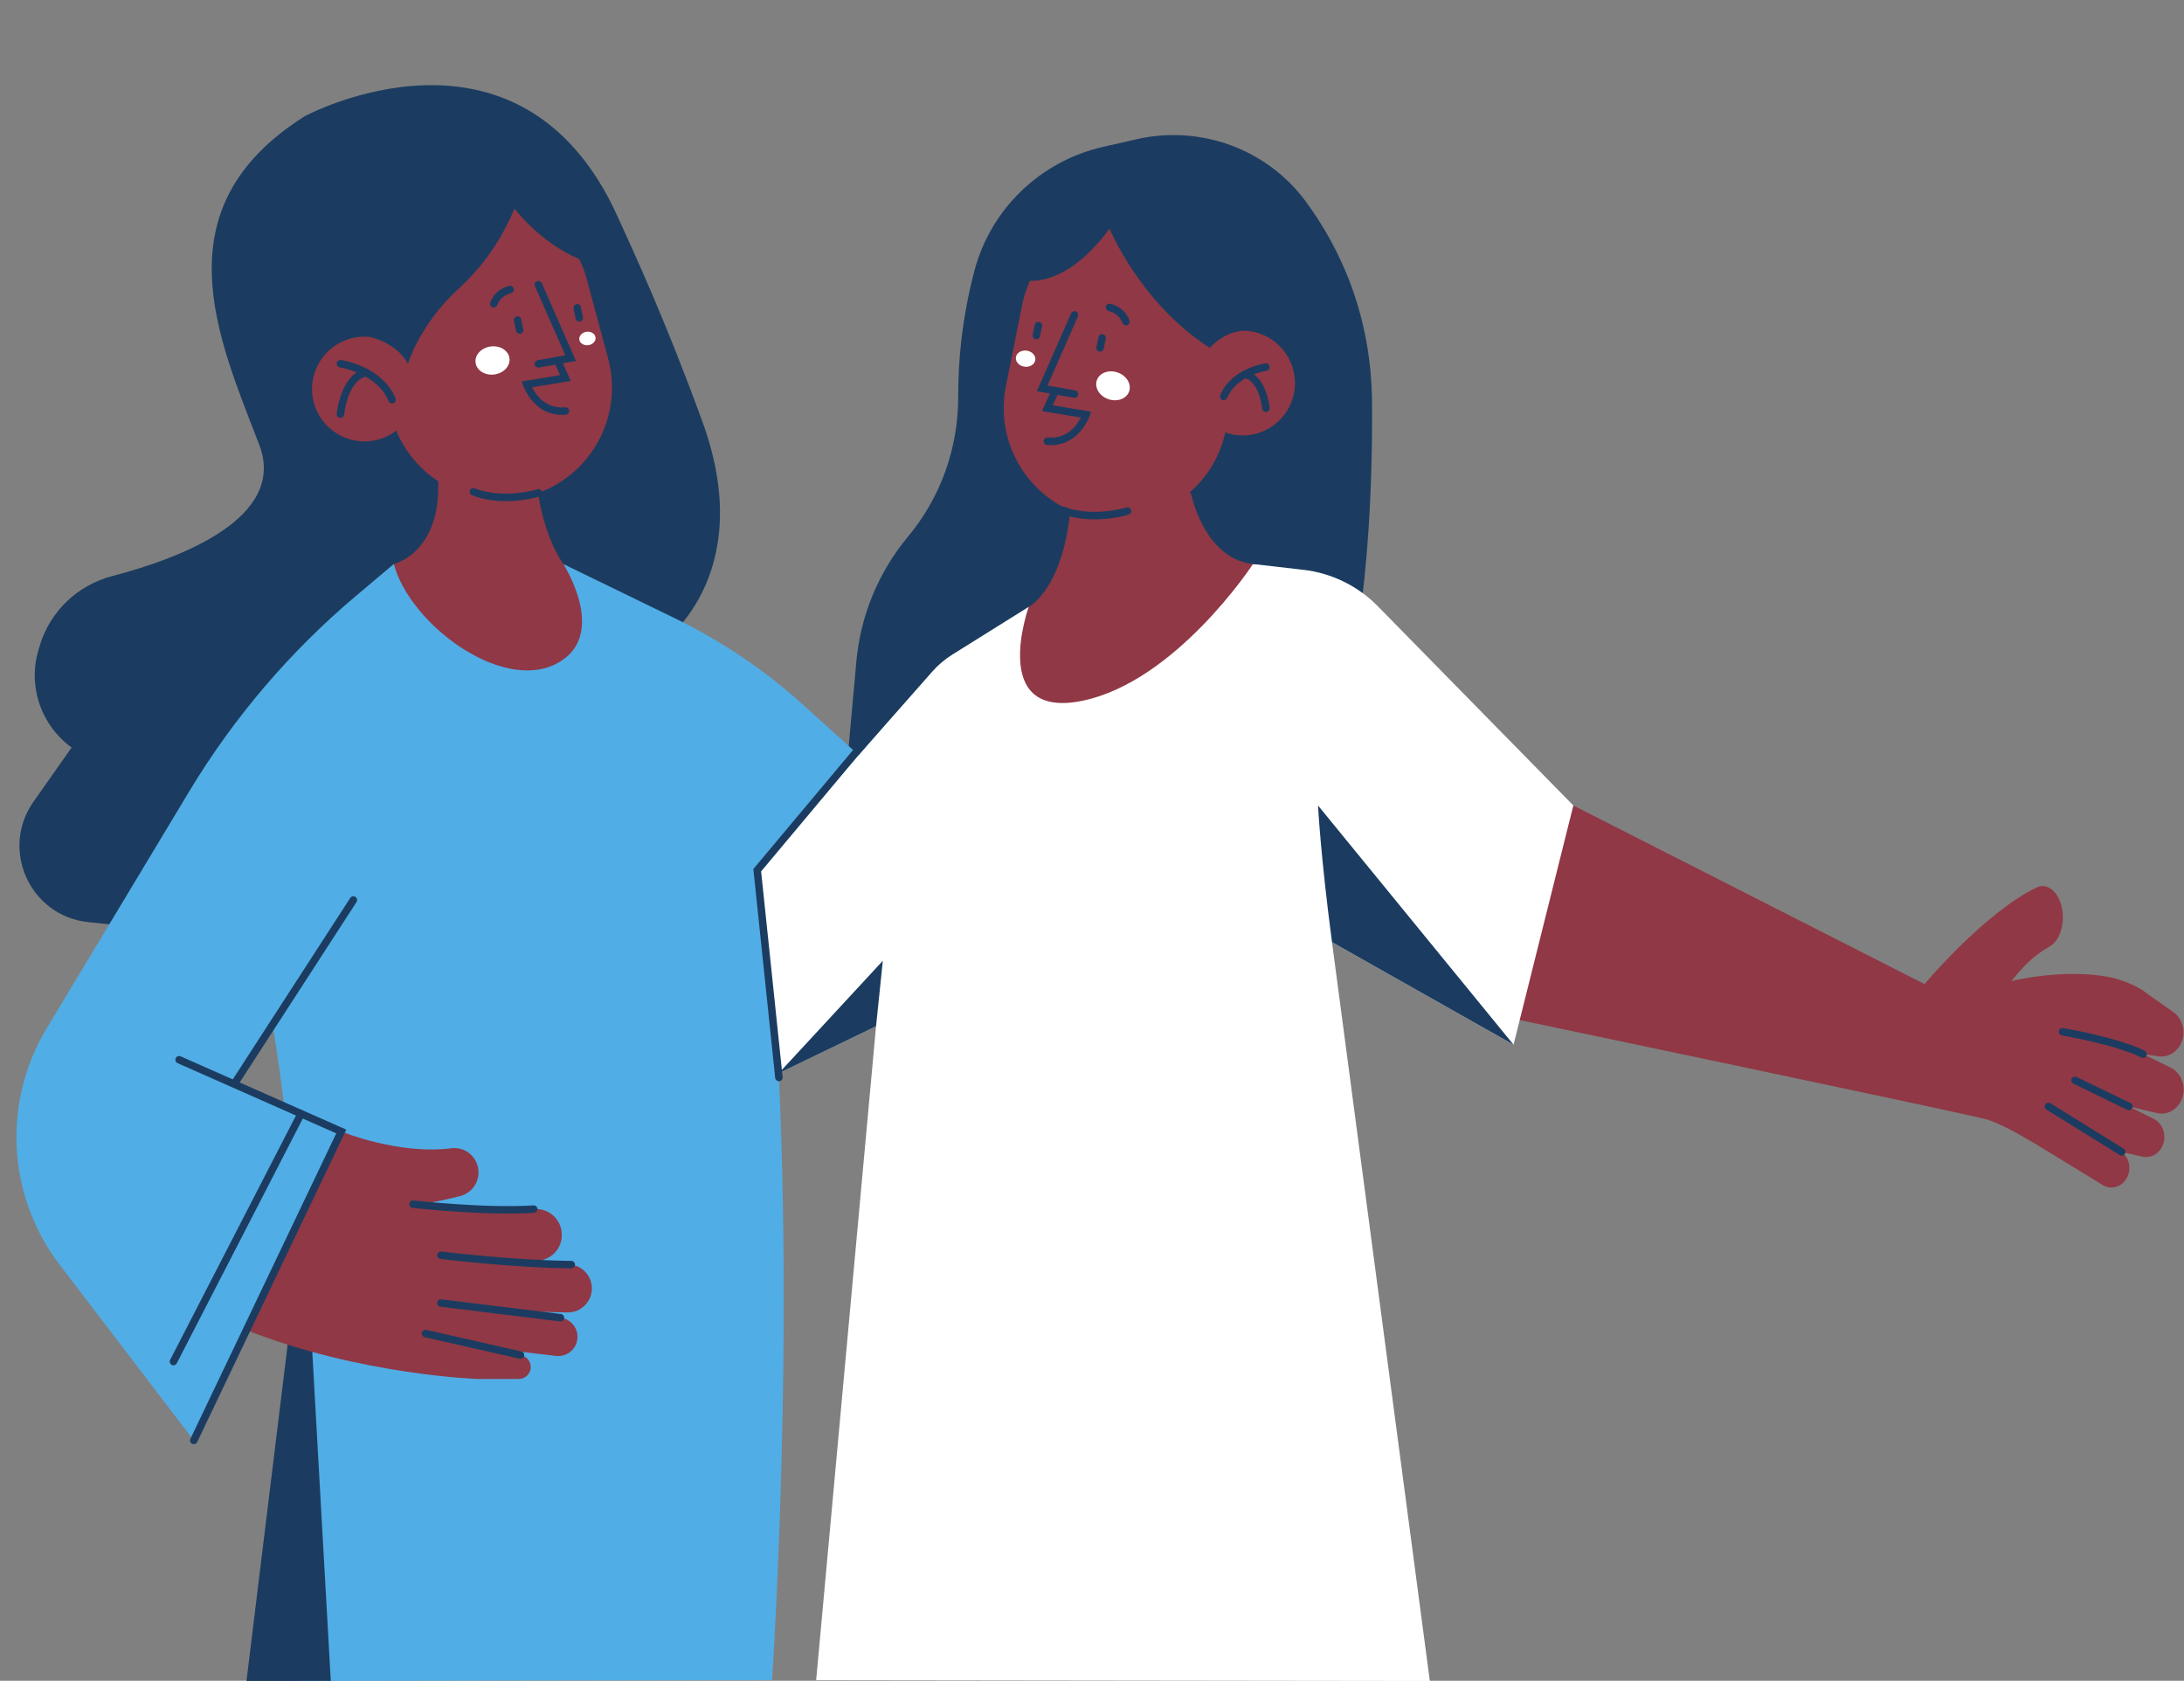<?xml version="1.0" encoding="UTF-8" standalone="no"?><svg xmlns="http://www.w3.org/2000/svg" xmlns:xlink="http://www.w3.org/1999/xlink" fill="#000000" height="337.5" preserveAspectRatio="xMidYMid meet" version="1" viewBox="-3.3 -17.1 438.6 337.5" width="438.6" zoomAndPan="magnify"><rect x="-3.3" y="-17.1" width="438.6" height="337.5" fill="#808080" stroke="none"/><defs><clipPath id="a"><path d="M 406 181 L 435.23 181 L 435.23 222 L 406 222 Z M 406 181"/></clipPath><clipPath id="b"><path d="M 0 96 L 179 96 L 179 320.441 L 0 320.441 Z M 0 96"/></clipPath><clipPath id="c"><path d="M 46 225 L 64 225 L 64 320.441 L 46 320.441 Z M 46 225"/></clipPath><clipPath id="d"><path d="M 148 96 L 313 96 L 313 320.441 L 148 320.441 Z M 148 96"/></clipPath></defs><g><g id="change1_1"><path d="M 120.758 26.438 C 123.934 33.453 130.266 46.984 137.762 67.57 C 149.199 98.969 129.18 112.367 129.18 112.367 L 46.906 171.418 L 14.445 168.066 C 2.742 166.859 -3.34 153.508 3.426 143.883 L 11.082 133 C 4.906 128.527 2.242 120.637 4.445 113.336 L 4.699 112.504 C 6.77 105.641 12.285 100.395 19.219 98.582 C 33.078 94.957 54.406 86.859 48.75 72.172 C 40.535 50.828 28.559 24.746 57.879 6.25 C 57.879 6.25 101.055 -17.09 120.758 26.438" fill="#1b3c60"/></g><g id="change1_2"><path d="M 167.059 133.641 L 168.68 115.711 C 169.512 106.492 173.137 97.742 179.062 90.637 C 185.648 82.738 189.172 72.766 189.133 62.484 C 189.105 55.77 189.812 47.102 192.371 37.328 C 195.637 24.848 205.641 15.254 218.223 12.391 L 224.945 10.859 C 237.754 7.945 251.145 12.793 258.938 23.371 C 265.793 32.676 272.129 46.074 272.238 63.879 C 272.477 102.887 267.082 120.746 267.082 120.746 L 218.352 157.133 L 159.074 161.715 L 167.059 133.641" fill="#1b3c60"/></g><g id="change2_2"><path d="M 203.297 104.754 C 203.297 104.754 211.066 100.84 211.887 81.859 L 235.762 81.859 L 248.332 96.156 L 235.148 149.203 L 186.988 153.488 L 203.297 104.754" fill="#903845"/></g><g id="change2_3"><path d="M 75.781 96.156 C 75.781 96.156 88.562 93.18 83.547 71.531 L 104.516 80.191 C 104.516 80.191 105.344 89.562 109.828 96.156 L 123.199 114.602 L 103.148 148.785 L 58.48 144.227 L 75.781 96.156" fill="#903845"/></g><g id="change2_4"><path d="M 102.926 82.48 C 90.914 85.711 78.559 78.594 75.328 66.582 L 71.043 50.648 C 67.816 38.637 74.934 26.281 86.945 23.051 C 98.957 19.82 111.312 26.941 114.539 38.949 L 118.824 54.887 C 122.055 66.898 114.938 79.254 102.926 82.48" fill="#903845"/></g><g id="change2_5"><path d="M 216.367 86.922 C 228.562 89.363 240.43 81.461 242.871 69.266 L 246.113 53.086 C 248.559 40.891 240.652 29.023 228.457 26.578 C 216.262 24.137 204.395 32.039 201.949 44.238 L 198.711 60.414 C 196.266 72.609 204.172 84.477 216.367 86.922" fill="#903845"/></g><g id="change2_6"><path d="M 312.664 144.641 L 383.191 180.504 C 383.191 180.504 395.266 166.102 405.734 161.098 C 407.672 160.176 409.746 161.656 410.598 164.48 C 411.59 167.785 410.543 171.695 408.316 172.957 C 404.434 175.156 402.305 177.855 400.621 179.91 C 400.621 179.91 411.508 177.168 420.93 179.234 C 421.949 179.457 429.625 181.641 429.27 185.234 C 428.699 191.02 423.199 205.52 422.914 213.027 C 422.758 217.113 420.254 220.004 417.656 219.074 C 411.293 216.805 400.695 208.902 395.277 207.578 C 387.219 205.613 300.598 187.461 300.598 187.461 L 312.664 144.641" fill="#903845"/></g><g clip-path="url(#a)" id="change2_1"><path d="M 426.664 181.562 L 433.238 186.184 C 434.855 187.379 435.57 189.586 434.996 191.625 C 434.359 193.891 432.32 195.32 430.168 195.012 L 427.09 194.57 L 432.609 197.27 C 434.555 198.219 435.602 200.547 435.105 202.805 C 434.547 205.359 432.219 206.957 429.867 206.402 L 424.238 205.078 L 429.203 207.555 C 430.934 208.414 431.777 210.566 431.16 212.523 C 430.555 214.449 428.73 215.578 426.906 215.156 L 422.797 214.207 C 424.586 215.574 424.852 218.355 423.355 220.094 L 423.328 220.121 C 422.145 221.504 420.223 221.754 418.766 220.727 L 406 212.906 L 426.664 181.562" fill="#903845"/></g><g id="change1_3"><path d="M 427.086 195.32 C 426.977 195.32 426.863 195.297 426.758 195.246 C 421.395 192.621 410.883 190.836 410.777 190.816 C 410.367 190.746 410.094 190.359 410.16 189.953 C 410.23 189.543 410.609 189.258 411.023 189.336 C 411.465 189.41 421.863 191.18 427.418 193.898 C 427.789 194.078 427.941 194.527 427.762 194.898 C 427.633 195.168 427.363 195.32 427.086 195.32" fill="#1b3c60"/></g><g id="change1_4"><path d="M 424.238 205.828 C 424.129 205.828 424.02 205.805 423.91 205.754 L 413.094 200.512 C 412.723 200.328 412.566 199.883 412.746 199.508 C 412.926 199.137 413.375 198.98 413.746 199.16 L 424.566 204.402 C 424.938 204.586 425.094 205.031 424.914 205.406 C 424.785 205.672 424.52 205.828 424.238 205.828" fill="#1b3c60"/></g><g id="change1_5"><path d="M 422.797 214.957 C 422.66 214.957 422.523 214.922 422.398 214.844 L 407.688 205.715 C 407.34 205.496 407.23 205.035 407.445 204.684 C 407.668 204.332 408.129 204.223 408.48 204.441 L 423.191 213.57 C 423.543 213.789 423.652 214.25 423.434 214.602 C 423.289 214.832 423.047 214.957 422.797 214.957" fill="#1b3c60"/></g><g clip-path="url(#b)" id="change3_1"><path d="M 75.781 96.156 L 68.273 102.484 C 54.969 113.688 43.609 127.008 34.641 141.91 L 6.047 189.441 C -2.887 204.285 -1.848 223.074 8.668 236.844 L 35.617 272.145 L 65.066 210.105 L 43.863 200.289 L 51.324 188.117 C 51.324 188.117 63.102 250.547 52.504 320.441 L 151.742 320.273 C 151.742 320.273 157.711 233.465 150.609 164.488 L 174.223 179.48 L 178.934 143.355 L 158.004 124.441 C 150.27 117.453 141.586 111.594 132.211 107.039 L 109.828 96.156 C 109.828 96.156 119.254 110.766 108.258 116.262 C 97.266 121.762 79.035 108.25 75.781 96.156" fill="#51ade5"/></g><g clip-path="url(#c)" id="change1_36"><path d="M 46.199 320.441 L 57.801 225.676 L 63.129 320.422 Z M 46.199 320.441" fill="#1b3c60"/></g><g clip-path="url(#d)" id="change4_1"><path d="M 183.898 117.785 L 148.773 157.637 L 153.086 198.418 L 172.629 188.984 L 160.605 320.281 L 283.844 320.441 L 264.199 172.09 L 300.656 192.68 L 312.664 144.641 L 273.391 104.625 C 269.387 100.547 264.105 97.965 258.43 97.316 L 248.332 96.156 C 248.332 96.156 232.891 119.766 214.02 123.625 C 195.148 127.484 203.297 104.754 203.297 104.754 L 187.98 114.324 C 186.457 115.273 185.082 116.441 183.898 117.785" fill="#ffffff"/></g><g id="change2_7"><path d="M 80.387 60.566 C 80.637 66.367 76.137 71.273 70.332 71.523 C 64.531 71.77 59.625 67.27 59.375 61.469 C 59.129 55.664 63.629 50.758 69.43 50.512 C 75.234 50.262 80.141 54.762 80.387 60.566" fill="#903845"/></g><g id="change2_8"><path d="M 256.75 59.371 C 257 65.172 252.5 70.078 246.695 70.328 C 240.895 70.578 235.988 66.074 235.738 60.273 C 235.488 54.473 239.992 49.566 245.797 49.316 C 251.598 49.066 256.504 53.57 256.75 59.371" fill="#903845"/></g><g id="change2_9"><path d="M 46.199 249.98 L 65.234 210.105 C 65.234 210.105 76.723 214.832 87.379 213.469 C 89.941 213.141 92.293 214.961 92.727 217.512 C 93.156 220.027 91.578 222.449 89.102 223.074 C 85.871 223.891 81.695 224.809 79.648 224.695 C 79.648 224.695 93.27 226.699 103.891 225.699 L 92.734 259.805 C 92.734 259.805 69.047 259.035 46.199 249.98" fill="#903845"/></g><g id="change2_10"><path d="M 103.891 225.699 C 106.715 225.434 109.223 227.504 109.496 230.328 L 109.504 230.414 C 109.777 233.234 107.723 235.742 104.906 236.031 L 100.355 236.5 L 110.867 236.793 C 113.48 236.863 115.559 239.004 115.559 241.613 C 115.559 244.32 113.332 246.5 110.625 246.438 L 97.207 246.133 L 109.246 247.5 C 111.453 247.75 112.996 249.809 112.617 251.996 C 112.266 254.016 110.395 255.41 108.359 255.168 L 94.773 253.566 L 101.395 255.043 C 102.75 255.344 103.57 256.719 103.191 258.055 C 102.895 259.09 101.949 259.805 100.871 259.805 L 92.734 259.805 L 83.957 239.375 L 103.891 225.699" fill="#903845"/></g><g id="change1_6"><path d="M 104.82 56.715 C 104.461 56.715 104.145 56.461 104.082 56.094 C 104.008 55.688 104.281 55.297 104.688 55.227 L 110.23 54.242 L 104.133 40.371 C 103.969 39.992 104.141 39.551 104.52 39.387 C 104.898 39.219 105.34 39.391 105.508 39.77 L 112.371 55.387 L 104.949 56.703 C 104.906 56.711 104.863 56.715 104.82 56.715" fill="#1b3c60"/></g><g id="change1_7"><path d="M 109.539 66.211 C 103.809 66.211 101.777 60.391 101.758 60.328 L 101.477 59.492 L 109.176 58.227 L 107.98 55.594 C 107.809 55.215 107.977 54.77 108.355 54.598 C 108.73 54.43 109.176 54.594 109.348 54.973 L 111.348 59.391 L 103.539 60.672 C 104.285 62.148 106.266 65.039 110.195 64.684 C 110.605 64.648 110.973 64.949 111.008 65.363 C 111.047 65.773 110.742 66.141 110.328 66.176 C 110.059 66.199 109.797 66.211 109.539 66.211" fill="#1b3c60"/></g><g id="change1_8"><path d="M 212.48 62.785 C 212.438 62.785 212.395 62.781 212.348 62.773 L 204.93 61.457 L 211.793 45.84 C 211.961 45.461 212.402 45.289 212.781 45.453 C 213.16 45.621 213.332 46.062 213.164 46.445 L 207.07 60.312 L 212.609 61.297 C 213.02 61.367 213.289 61.758 213.219 62.164 C 213.152 62.527 212.836 62.785 212.48 62.785" fill="#1b3c60"/></g><g id="change1_9"><path d="M 207.762 72.281 C 207.504 72.281 207.242 72.27 206.973 72.246 C 206.559 72.211 206.254 71.844 206.289 71.434 C 206.328 71.02 206.691 70.715 207.105 70.754 C 211.059 71.102 213.016 68.219 213.762 66.742 L 205.949 65.461 L 207.953 61.043 C 208.125 60.664 208.57 60.5 208.945 60.672 C 209.324 60.84 209.492 61.285 209.32 61.66 L 208.125 64.297 L 215.824 65.562 L 215.543 66.398 C 215.52 66.461 213.488 72.281 207.762 72.281" fill="#1b3c60"/></g><g id="change1_10"><path d="M 35.617 272.895 C 35.512 272.895 35.398 272.871 35.297 272.82 C 34.922 272.641 34.762 272.195 34.941 271.82 L 64.227 210.48 L 32.367 196.383 C 31.992 196.215 31.82 195.773 31.988 195.395 C 32.156 195.016 32.594 194.844 32.977 195.012 L 66.246 209.734 L 36.297 272.469 C 36.168 272.738 35.898 272.895 35.617 272.895" fill="#1b3c60"/></g><g id="change1_11"><path d="M 44.055 200.82 C 43.918 200.82 43.777 200.781 43.648 200.699 C 43.301 200.477 43.203 200.012 43.426 199.664 L 67.039 163.211 C 67.266 162.863 67.73 162.766 68.074 162.988 C 68.422 163.215 68.523 163.68 68.297 164.027 L 44.688 200.48 C 44.543 200.699 44.301 200.82 44.055 200.82" fill="#1b3c60"/></g><g id="change1_12"><path d="M 261.391 144.641 C 261.391 144.641 261.898 154.723 264.199 172.09 L 300.656 192.68 L 261.391 144.641" fill="#1b3c60"/></g><g id="change1_13"><path d="M 153.086 198.418 L 173.996 175.816 L 172.629 188.984 Z M 153.086 198.418" fill="#1b3c60"/></g><g id="change1_14"><path d="M 153.125 200.023 C 152.746 200.023 152.422 199.738 152.379 199.352 L 147.992 157.398 L 173.102 127.422 C 173.367 127.102 173.84 127.062 174.156 127.328 C 174.473 127.594 174.516 128.066 174.25 128.383 L 149.551 157.879 L 153.871 199.195 C 153.914 199.605 153.613 199.977 153.203 200.02 C 153.176 200.023 153.148 200.023 153.125 200.023" fill="#1b3c60"/></g><g id="change1_15"><path d="M 31.535 257.051 C 31.418 257.051 31.301 257.027 31.191 256.969 C 30.824 256.781 30.68 256.328 30.871 255.961 L 56.504 206.191 C 56.691 205.824 57.145 205.68 57.512 205.871 C 57.883 206.059 58.027 206.512 57.836 206.879 L 32.203 256.645 C 32.07 256.902 31.809 257.051 31.535 257.051" fill="#1b3c60"/></g><g id="change1_16"><path d="M 98.867 226.586 C 89.707 226.586 79.684 225.453 79.562 225.441 C 79.152 225.395 78.855 225.023 78.902 224.609 C 78.949 224.199 79.316 223.906 79.734 223.949 C 79.875 223.969 93.926 225.555 103.844 224.949 C 104.266 224.922 104.613 225.238 104.637 225.652 C 104.664 226.066 104.348 226.422 103.934 226.445 C 102.324 226.543 100.613 226.586 98.867 226.586" fill="#1b3c60"/></g><g id="change1_17"><path d="M 111.426 237.59 C 111.422 237.59 111.422 237.59 111.418 237.59 C 99.52 237.465 85.289 235.715 85.145 235.699 C 84.734 235.648 84.441 235.273 84.492 234.863 C 84.543 234.453 84.918 234.156 85.332 234.211 C 85.473 234.227 99.621 235.965 111.434 236.09 C 111.848 236.098 112.18 236.434 112.176 236.848 C 112.172 237.262 111.836 237.59 111.426 237.59" fill="#1b3c60"/></g><g id="change1_18"><path d="M 109.246 248.25 C 109.219 248.25 109.188 248.246 109.156 248.242 L 85.148 245.289 C 84.734 245.238 84.445 244.863 84.492 244.453 C 84.543 244.043 84.918 243.746 85.332 243.801 L 109.34 246.754 C 109.75 246.805 110.043 247.18 109.992 247.59 C 109.945 247.969 109.621 248.25 109.246 248.25" fill="#1b3c60"/></g><g id="change1_19"><path d="M 101.238 255.758 C 101.184 255.758 101.129 255.754 101.074 255.738 L 81.992 251.414 C 81.59 251.32 81.336 250.918 81.43 250.516 C 81.52 250.113 81.918 249.859 82.328 249.949 L 101.406 254.277 C 101.809 254.367 102.062 254.77 101.969 255.172 C 101.891 255.52 101.582 255.758 101.238 255.758" fill="#1b3c60"/></g><g id="change1_20"><path d="M 75.438 63.91 C 75.145 63.91 74.863 63.734 74.746 63.449 C 72.391 57.809 65.035 56.695 64.961 56.684 C 64.551 56.625 64.27 56.246 64.324 55.836 C 64.383 55.426 64.766 55.141 65.172 55.199 C 65.508 55.246 73.445 56.438 76.129 62.871 C 76.289 63.254 76.109 63.691 75.727 63.852 C 75.633 63.891 75.535 63.91 75.438 63.91" fill="#1b3c60"/></g><g id="change1_21"><path d="M 65.07 66.809 C 65.043 66.809 65.02 66.809 64.992 66.805 C 64.582 66.766 64.281 66.398 64.32 65.984 C 64.355 65.652 65.18 57.867 70.121 56.996 C 70.531 56.926 70.918 57.195 70.992 57.605 C 71.062 58.016 70.789 58.402 70.383 58.477 C 66.547 59.152 65.82 66.062 65.816 66.133 C 65.777 66.52 65.449 66.809 65.07 66.809" fill="#1b3c60"/></g><g id="change1_22"><path d="M 242.449 63.262 C 242.355 63.262 242.258 63.242 242.16 63.203 C 241.777 63.043 241.598 62.605 241.758 62.223 C 243.984 56.891 250.547 55.906 250.824 55.867 C 251.223 55.812 251.609 56.094 251.672 56.504 C 251.73 56.914 251.441 57.293 251.031 57.352 C 250.973 57.359 245.035 58.262 243.145 62.801 C 243.023 63.086 242.742 63.262 242.449 63.262" fill="#1b3c60"/></g><g id="change1_23"><path d="M 250.926 65.629 C 250.547 65.629 250.223 65.344 250.184 64.953 C 250.176 64.898 249.586 59.348 246.559 58.816 C 246.148 58.742 245.879 58.355 245.949 57.945 C 246.02 57.539 246.41 57.27 246.816 57.34 C 250.961 58.07 251.648 64.531 251.676 64.809 C 251.715 65.219 251.414 65.586 251.004 65.629 C 250.977 65.629 250.953 65.629 250.926 65.629" fill="#1b3c60"/></g><g id="change1_24"><path d="M 101.059 49.926 C 100.711 49.926 100.398 49.684 100.324 49.328 L 99.91 47.32 C 99.828 46.914 100.09 46.52 100.496 46.434 C 100.895 46.355 101.297 46.613 101.383 47.02 L 101.793 49.023 C 101.875 49.43 101.613 49.828 101.211 49.91 C 101.16 49.922 101.109 49.926 101.059 49.926" fill="#1b3c60"/></g><g id="change4_2"><path d="M 99.016 54.832 C 99.219 56.387 97.863 57.844 95.98 58.094 C 94.102 58.344 92.414 57.285 92.207 55.73 C 92.004 54.18 93.359 52.719 95.238 52.473 C 97.117 52.223 98.809 53.281 99.016 54.832" fill="#ffffff"/></g><g id="change1_25"><path d="M 95.867 44.652 C 95.801 44.652 95.738 44.645 95.672 44.629 C 95.273 44.52 95.039 44.117 95.141 43.719 C 95.168 43.613 95.855 41.117 98.965 40.312 C 99.367 40.211 99.777 40.449 99.879 40.852 C 99.984 41.254 99.742 41.66 99.344 41.766 C 97.109 42.344 96.609 44.031 96.59 44.105 C 96.496 44.434 96.195 44.652 95.867 44.652" fill="#1b3c60"/></g><g id="change4_3"><path d="M 223.461 61.488 C 222.949 62.969 221.086 63.672 219.293 63.055 C 217.5 62.438 216.461 60.738 216.969 59.258 C 217.477 57.773 219.344 57.074 221.137 57.691 C 222.93 58.309 223.969 60.008 223.461 61.488" fill="#ffffff"/></g><g id="change1_26"><path d="M 217.621 53.516 C 217.57 53.516 217.52 53.512 217.469 53.5 C 217.062 53.418 216.801 53.023 216.887 52.617 L 217.297 50.609 C 217.379 50.203 217.773 49.945 218.18 50.023 C 218.586 50.109 218.848 50.504 218.766 50.91 L 218.355 52.918 C 218.281 53.273 217.969 53.516 217.621 53.516" fill="#1b3c60"/></g><g id="change1_27"><path d="M 204.828 51.031 C 204.777 51.031 204.727 51.027 204.676 51.016 C 204.27 50.934 204.008 50.535 204.094 50.133 L 204.504 48.125 C 204.59 47.719 204.977 47.461 205.391 47.539 C 205.797 47.625 206.059 48.02 205.973 48.426 L 205.562 50.434 C 205.488 50.789 205.176 51.031 204.828 51.031" fill="#1b3c60"/></g><g id="change1_28"><path d="M 222.809 48.246 C 222.477 48.246 222.176 48.027 222.086 47.695 C 222.062 47.609 221.559 45.93 219.336 45.355 C 218.934 45.254 218.691 44.844 218.797 44.441 C 218.902 44.039 219.312 43.801 219.711 43.902 C 222.82 44.711 223.508 47.203 223.535 47.309 C 223.641 47.711 223.398 48.117 223 48.223 C 222.938 48.238 222.871 48.246 222.809 48.246" fill="#1b3c60"/></g><g id="change1_29"><path d="M 113.031 47.477 C 112.684 47.477 112.371 47.234 112.297 46.879 L 111.887 44.871 C 111.801 44.465 112.062 44.07 112.469 43.984 C 112.871 43.902 113.27 44.164 113.355 44.57 L 113.766 46.574 C 113.852 46.98 113.59 47.379 113.184 47.461 C 113.133 47.473 113.082 47.477 113.031 47.477" fill="#1b3c60"/></g><g id="change1_30"><path d="M 70.949 50.566 C 70.949 50.566 90.945 46.605 100.02 24.793 C 100.02 24.793 105.109 31.586 113.031 34.922 L 113.926 25.965 L 86.992 14.691 L 65.066 24.941 L 70.949 50.566" fill="#1b3c60"/></g><g id="change1_31"><path d="M 70.949 50.566 C 70.949 50.566 76.371 51.66 78.625 55.965 C 78.625 55.965 80.883 48.145 88.824 40.832 C 96.766 33.52 82.496 37.199 82.496 37.199 L 70.949 50.566" fill="#1b3c60"/></g><g id="change1_32"><path d="M 203.227 39.242 C 203.227 39.242 210.934 40.602 219.523 28.801 C 219.523 28.801 225.691 43.824 239.684 52.766 C 239.684 52.766 242.344 49.461 246.688 49.277 L 252.969 38.285 L 236 22.434 L 206 21.457 L 203.227 39.242" fill="#1b3c60"/></g><g id="change4_4"><path d="M 116.297 50.652 C 116.395 51.398 115.746 52.094 114.848 52.215 C 113.949 52.332 113.141 51.828 113.039 51.086 C 112.941 50.344 113.594 49.645 114.492 49.523 C 115.391 49.406 116.199 49.91 116.297 50.652" fill="#ffffff"/></g><g id="change4_5"><path d="M 200.715 54.66 C 200.598 55.551 201.375 56.391 202.453 56.531 C 203.527 56.676 204.496 56.066 204.613 55.18 C 204.734 54.289 203.953 53.449 202.879 53.309 C 201.801 53.164 200.832 53.773 200.715 54.66" fill="#ffffff"/></g><g id="change1_33"><path d="M 98.266 83.535 C 96.148 83.535 93.773 83.242 91.492 82.34 C 91.105 82.188 90.918 81.75 91.07 81.367 C 91.223 80.98 91.66 80.789 92.043 80.945 C 97.828 83.238 104.57 81.168 104.641 81.145 C 105.035 81.023 105.457 81.238 105.578 81.637 C 105.703 82.031 105.484 82.449 105.09 82.574 C 104.902 82.637 101.984 83.535 98.266 83.535" fill="#1b3c60"/></g><g id="change1_34"><path d="M 216.527 87.195 C 214.41 87.195 212.035 86.902 209.754 86 C 209.367 85.848 209.18 85.41 209.332 85.027 C 209.484 84.641 209.922 84.453 210.309 84.605 C 216.105 86.902 222.832 84.828 222.898 84.805 C 223.297 84.68 223.719 84.898 223.84 85.297 C 223.965 85.691 223.746 86.109 223.352 86.234 C 223.164 86.297 220.246 87.195 216.527 87.195" fill="#1b3c60"/></g><g id="change1_35"><path d="M 235.801 81.602 C 235.801 81.602 238.234 95 248.332 96.156 C 258.43 97.316 261.391 84.066 261.391 84.066 L 235.801 81.602" fill="#1b3c60"/></g></g></svg>